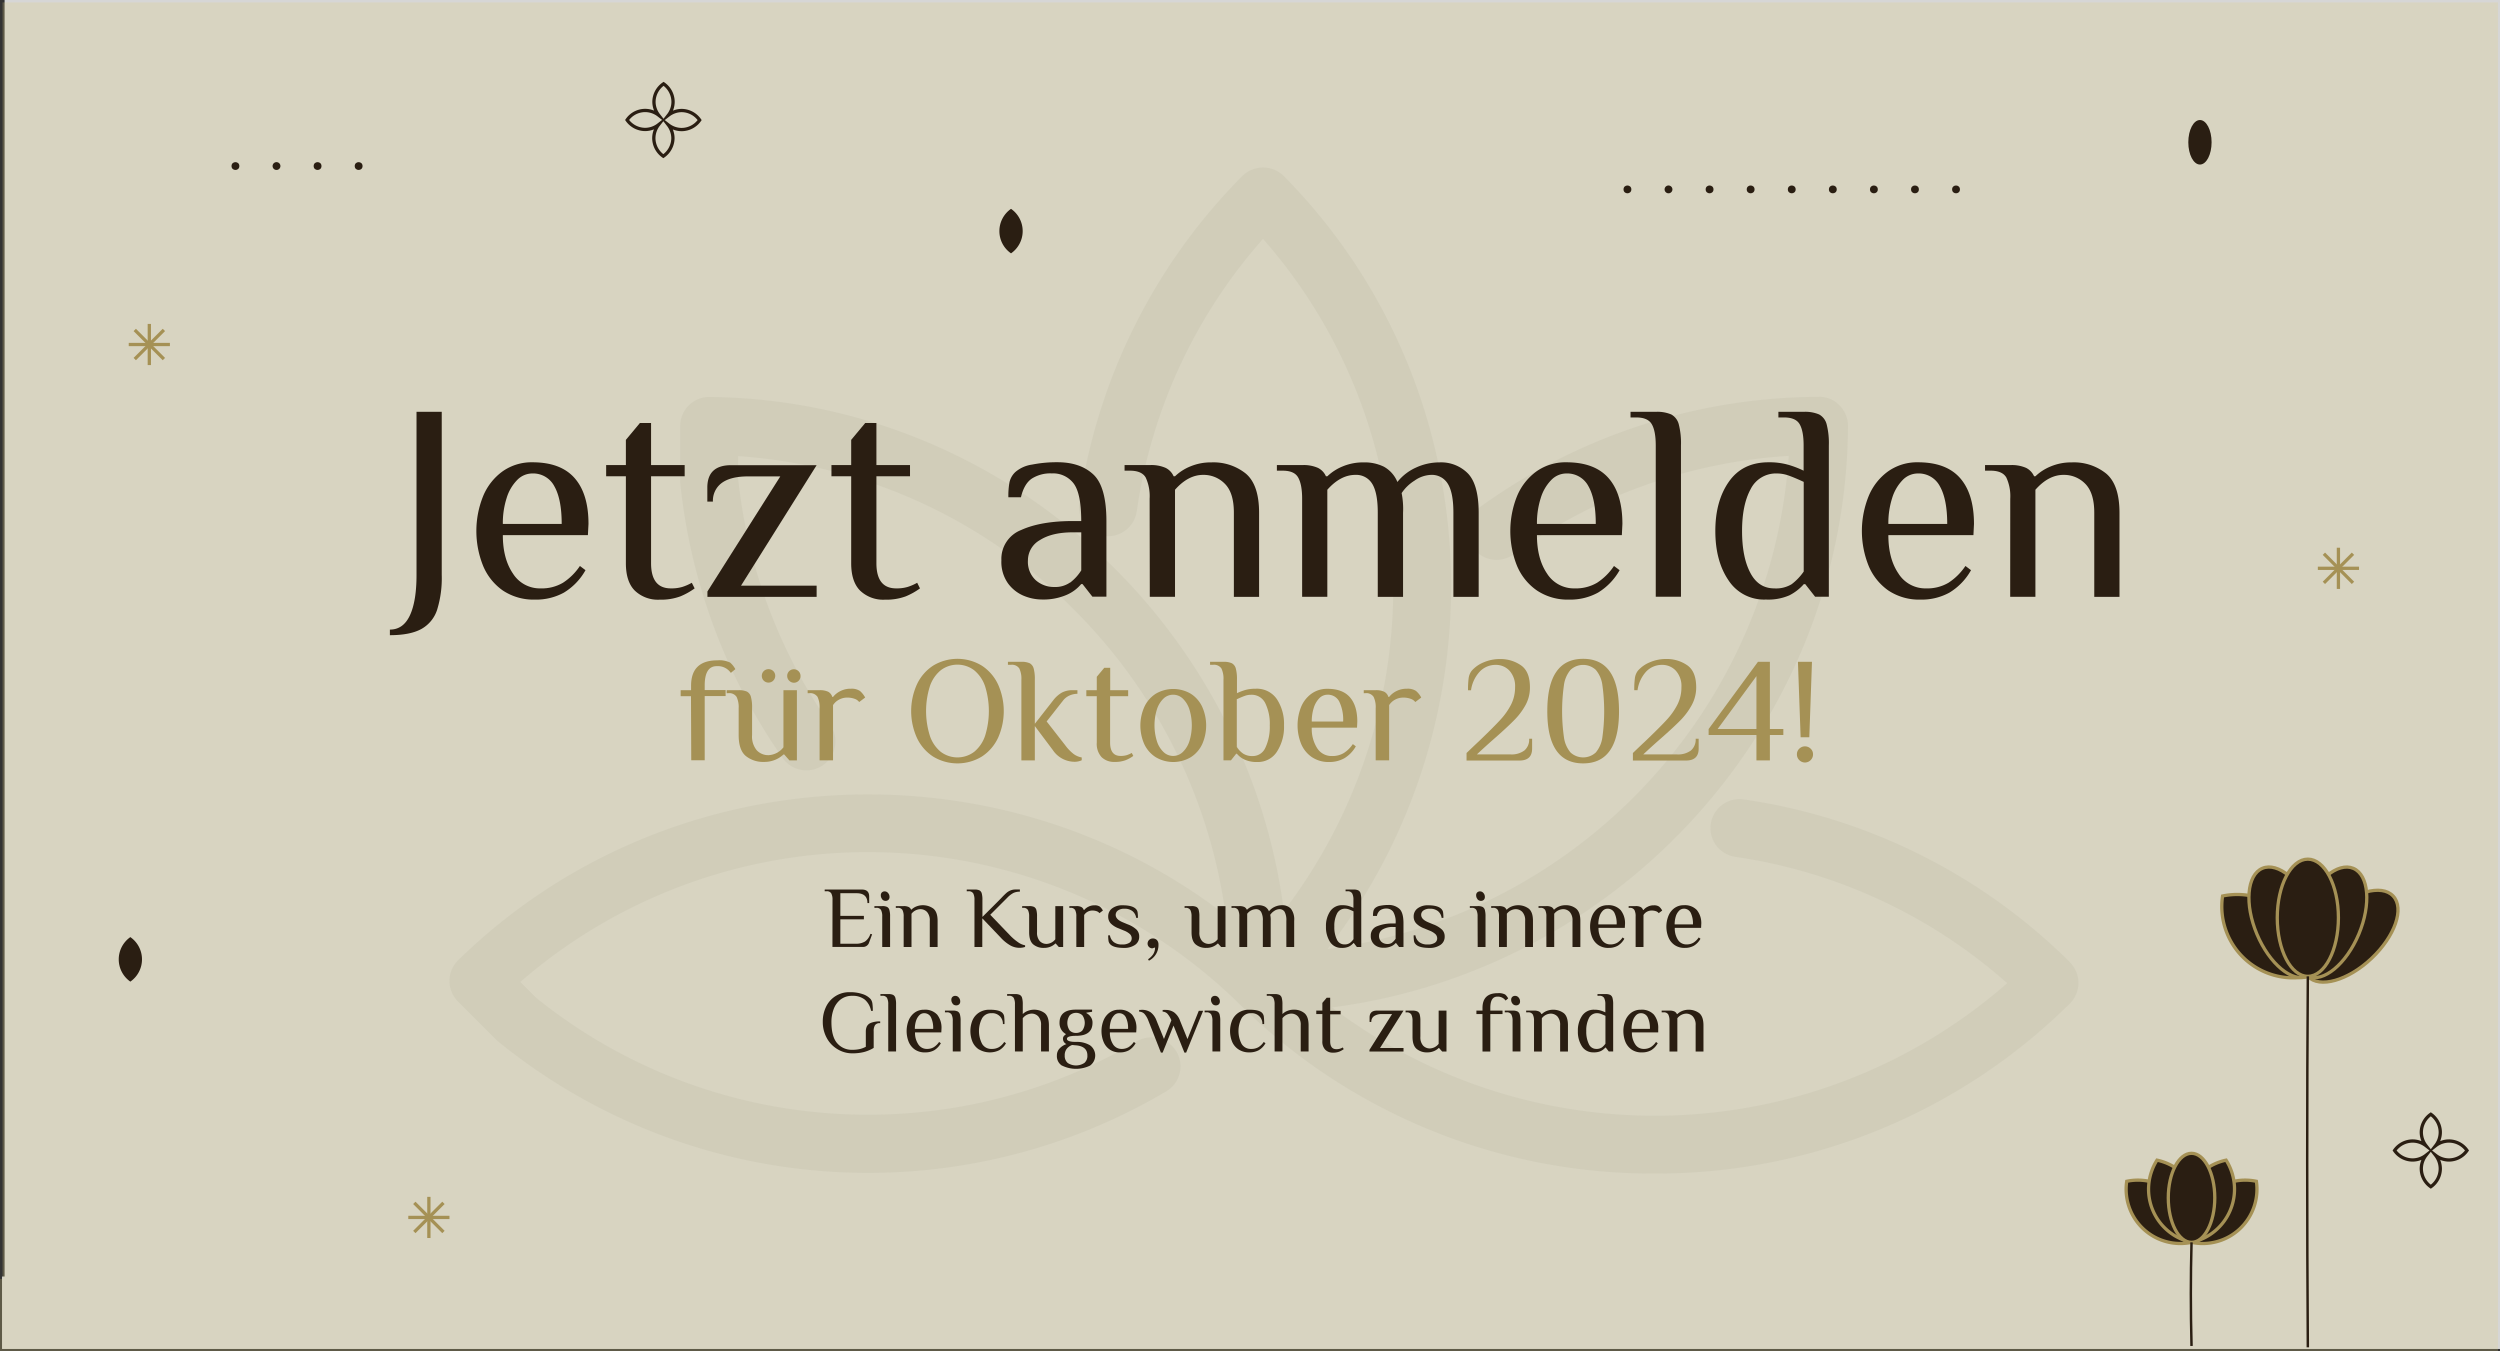 <svg xmlns="http://www.w3.org/2000/svg" viewBox="0 0 760.29 410.97"><rect x="0" y="0" width="760.29" height="410.97" fill="#333333" stroke="none"/><defs><style>.cls-1{fill:#fff;opacity:0.8;}.cls-2{fill:#e0d085;opacity:0.25;}.cls-3,.cls-5,.cls-8{fill:#2a1e12;}.cls-3,.cls-7{stroke:#a59155;}.cls-3,.cls-4,.cls-6,.cls-7{stroke-miterlimit:10;}.cls-4,.cls-6,.cls-7{fill:none;}.cls-4,.cls-6{stroke:#2a1e12;}.cls-4{stroke-width:0.75px;}.cls-8{opacity:0.04;}.cls-9{fill:#a59155;}</style></defs><title>banner</title><g id="TEXTS"><polygon class="cls-1" points="1.4 0 1.4 388.21 0.62 388.21 0.62 410.24 760.29 410.24 760.29 0 1.4 0"/><polygon class="cls-2" points="0.77 0.73 0.77 388.94 0 388.94 0 410.97 759.67 410.97 759.67 0.73 0.77 0.73"/><path class="cls-3" d="M651.78,373.68a16.47,16.47,0,0,0,14.7,4.14,16.5,16.5,0,0,0-19.71-18.57A16.49,16.49,0,0,0,651.78,373.68Z"/><path class="cls-3" d="M654.71,368.08a16.52,16.52,0,0,0,11.77,9.74,16.5,16.5,0,0,0-10.5-25A16.52,16.52,0,0,0,654.71,368.08Z"/><path class="cls-3" d="M681.19,373.68a16.49,16.49,0,0,1-14.71,4.14,16.51,16.51,0,0,1,19.72-18.57A16.52,16.52,0,0,1,681.19,373.68Z"/><path class="cls-3" d="M678.25,368.08a16.48,16.48,0,0,1-11.77,9.74,16.51,16.51,0,0,1,10.51-25A16.49,16.49,0,0,1,678.25,368.08Z"/><ellipse class="cls-3" cx="666.48" cy="364.28" rx="7.07" ry="13.54"/><path class="cls-4" d="M666.48,377.82c-.28,10.57-.28,20.44,0,31.51"/><path class="cls-3" d="M682.51,291.47a21.71,21.71,0,0,0,19.34,5.45,21.71,21.71,0,0,0-25.93-24.43A21.69,21.69,0,0,0,682.51,291.47Z"/><ellipse class="cls-3" cx="694.94" cy="280.5" rx="9.3" ry="17.82" transform="translate(-54.39 291.47) rotate(-22.82)"/><ellipse class="cls-3" cx="714.82" cy="284.7" rx="17.82" ry="9.3" transform="translate(-0.71 567.63) rotate(-43.29)"/><ellipse class="cls-3" cx="708.76" cy="280.5" rx="17.82" ry="9.3" transform="translate(175.34 825) rotate(-67.18)"/><ellipse class="cls-3" cx="701.85" cy="279.1" rx="9.3" ry="17.82"/><path class="cls-4" d="M701.85,296.92c-.26,37.46-.26,75.32,0,112.83"/><ellipse class="cls-5" cx="669.04" cy="43.27" rx="3.54" ry="6.77"/><path class="cls-5" d="M36.11,291.76a8.26,8.26,0,0,0,3.53,6.77,8.24,8.24,0,0,0,0-13.54A8.26,8.26,0,0,0,36.11,291.76Z"/><path class="cls-6" d="M744.73,347a6.63,6.63,0,0,0-4,1.4,6.63,6.63,0,0,0,1.4-4,6.74,6.74,0,0,0-2.88-5.53,6.72,6.72,0,0,0-2.89,5.53,6.63,6.63,0,0,0,1.4,4,6.63,6.63,0,0,0-4-1.4,6.74,6.74,0,0,0-5.53,2.88,6.72,6.72,0,0,0,5.53,2.89,6.63,6.63,0,0,0,4-1.4,6.63,6.63,0,0,0-1.4,4,6.72,6.72,0,0,0,2.89,5.53,6.74,6.74,0,0,0,2.88-5.53,6.63,6.63,0,0,0-1.4-4,6.63,6.63,0,0,0,4,1.4,6.72,6.72,0,0,0,5.53-2.89A6.74,6.74,0,0,0,744.73,347Z"/><path class="cls-6" d="M207.29,33.61a6.7,6.7,0,0,0-4,1.4,6.63,6.63,0,0,0,1.4-4,6.74,6.74,0,0,0-2.88-5.52A6.72,6.72,0,0,0,198.88,31a6.63,6.63,0,0,0,1.4,4,6.65,6.65,0,0,0-9.57,1.49,6.74,6.74,0,0,0,5.53,2.88,6.63,6.63,0,0,0,4-1.4,6.66,6.66,0,0,0-1.4,4,6.72,6.72,0,0,0,2.89,5.53A6.74,6.74,0,0,0,204.65,42a6.66,6.66,0,0,0-1.4-4,6.63,6.63,0,0,0,4,1.4,6.74,6.74,0,0,0,5.53-2.88A6.75,6.75,0,0,0,207.29,33.61Z"/><path class="cls-5" d="M303.93,70.28a8.23,8.23,0,0,0,3.54,6.77,8.24,8.24,0,0,0,0-13.54A8.25,8.25,0,0,0,303.93,70.28Z"/><line class="cls-7" x1="45.41" y1="98.51" x2="45.41" y2="111.03"/><line class="cls-7" x1="51.67" y1="104.77" x2="39.15" y2="104.77"/><line class="cls-7" x1="40.98" y1="100.34" x2="49.84" y2="109.2"/><line class="cls-7" x1="49.84" y1="100.34" x2="40.98" y2="109.2"/><line class="cls-7" x1="711.15" y1="166.57" x2="711.15" y2="179.1"/><line class="cls-7" x1="717.42" y1="172.83" x2="704.89" y2="172.83"/><line class="cls-7" x1="706.73" y1="168.4" x2="715.58" y2="177.26"/><line class="cls-7" x1="715.58" y1="168.4" x2="706.73" y2="177.26"/><line class="cls-7" x1="130.43" y1="363.98" x2="130.43" y2="376.5"/><line class="cls-7" x1="136.69" y1="370.24" x2="124.17" y2="370.24"/><line class="cls-7" x1="126" y1="365.81" x2="134.86" y2="374.67"/><line class="cls-7" x1="134.86" y1="365.81" x2="126" y2="374.67"/><circle class="cls-5" cx="494.93" cy="57.6" r="1.19"/><path class="cls-5" d="M508.61,57.6a1.19,1.19,0,1,1-1.19-1.19A1.19,1.19,0,0,1,508.61,57.6Z"/><circle class="cls-5" cx="519.91" cy="57.6" r="1.19"/><circle class="cls-5" cx="532.4" cy="57.6" r="1.19"/><circle class="cls-5" cx="544.9" cy="57.6" r="1.19"/><circle class="cls-5" cx="557.39" cy="57.6" r="1.19"/><circle class="cls-5" cx="569.88" cy="57.6" r="1.19"/><circle class="cls-5" cx="582.37" cy="57.6" r="1.19"/><circle class="cls-5" cx="594.86" cy="57.6" r="1.19"/><circle class="cls-5" cx="71.6" cy="50.5" r="1.19"/><path class="cls-5" d="M85.28,50.5a1.19,1.19,0,1,1-1.19-1.19A1.19,1.19,0,0,1,85.28,50.5Z"/><circle class="cls-5" cx="96.58" cy="50.5" r="1.19"/><circle class="cls-5" cx="109.07" cy="50.5" r="1.19"/><path class="cls-8" d="M629.55,292.68a176.59,176.59,0,0,0-99.27-49.56,8.82,8.82,0,0,0-2.54,17.46A159.15,159.15,0,0,1,610.43,299a162.66,162.66,0,0,1-205.34,7.37C492.92,295,561.49,219.89,562,129.56a8.88,8.88,0,0,0-2.58-6.28,8.35,8.35,0,0,0-6.44-2.59,176.77,176.77,0,0,0-103.31,33.83A8.82,8.82,0,0,0,460,168.8a159.31,159.31,0,0,1,84-30.16,162.53,162.53,0,0,1-140.28,150c54.16-70,49.84-171.26-13.34-235.13a8.95,8.95,0,0,0-12.54,0,176.53,176.53,0,0,0-49.56,99.26,8.82,8.82,0,1,0,17.45,2.55,159.12,159.12,0,0,1,38.37-82.68A159.1,159.1,0,0,1,423.7,181.39a162,162,0,0,1-33.26,95.66C379.24,190,305,121.65,215.82,120.73a8.81,8.81,0,0,0-8.95,8.82v16.37c0,.29,0,.59,0,.9a177.79,177.79,0,0,0,31.14,83.69,8.82,8.82,0,1,0,14.46-10.12,160,160,0,0,1-28-74.92v-6.76a159.12,159.12,0,0,1,104.42,49,161.46,161.46,0,0,1,43.86,90.63c-69.48-53.52-170.18-48.25-233.44,13.71a8.82,8.82,0,0,0,0,12.54l11.54,11.54a8.73,8.73,0,0,0,.7.64A178.13,178.13,0,0,0,263.8,356.69h.35a177.8,177.8,0,0,0,90.53-24.8,8.82,8.82,0,1,0-9-15.18A160.08,160.08,0,0,1,264.18,339h-.46A160.5,160.5,0,0,1,163,303.41l-4.78-4.78a161.27,161.27,0,0,1,218.59,6.58l0,0h0l.05.05a178.37,178.37,0,0,0,126.25,51.63h0a178.47,178.47,0,0,0,126.36-51.7,8.84,8.84,0,0,0,0-12.54Z"/><path class="cls-5" d="M118.57,191.47q4.09,0,6.1-4.35t2-12.27V125.24h7.67v49.61a32.49,32.49,0,0,1-1.41,10.61,10.3,10.3,0,0,1-4.81,5.84c-2.27,1.24-5.45,1.87-9.55,1.87Z"/><path class="cls-5" d="M152.92,179.58a17.2,17.2,0,0,1-6-7.5,28.38,28.38,0,0,1,0-21.18,17.56,17.56,0,0,1,5.92-7.55,15.26,15.26,0,0,1,9.08-2.76q8.61,0,12.83,4.81t4.22,13.94l-.18,3.4H152.92q0,7.17,3.07,11.68a9.67,9.67,0,0,0,8.44,4.52,12.65,12.65,0,0,0,6.77-1.71,17.82,17.82,0,0,0,5.16-5.11l1.7,1.28a18.52,18.52,0,0,1-6.56,6.82,17.49,17.49,0,0,1-8.78,2.13A16.86,16.86,0,0,1,152.92,179.58Zm17.9-20.24q0-7.5-2.22-11.43a7.25,7.25,0,0,0-6.73-3.92,6.41,6.41,0,0,0-4.6,2,13.37,13.37,0,0,0-3.2,5.49,25,25,0,0,0-1.15,7.85Z"/><path class="cls-5" d="M193.06,179.62c-1.82-1.82-2.72-4.6-2.72-8.35V144.85h-6v-3.41h6v-7.67l4.26-5.12H198v12.79h10.22v3.41H198v26.42q0,7.66,6,7.67a11.75,11.75,0,0,0,3.45-.43,14.66,14.66,0,0,0,2.94-1.28l.86,1.71a20.84,20.84,0,0,1-4.35,2.43,16.94,16.94,0,0,1-6.31,1A10.13,10.13,0,0,1,193.06,179.62Z"/><path class="cls-5" d="M215.14,179.88l22.16-35h-9.81q-5.28,0-8,2a6.68,6.68,0,0,0-2.68,5.67h-1.7v-4.26q0-6.82,7.24-6.82h26l-23,36.65h23v3.4H215.14Z"/><path class="cls-5" d="M261.58,179.62c-1.82-1.82-2.72-4.6-2.72-8.35V144.85h-6v-3.41h6v-7.67l4.26-5.12h3.41v12.79h10.22v3.41H266.53v26.42q0,7.66,6,7.67a11.75,11.75,0,0,0,3.45-.43,15,15,0,0,0,2.95-1.28l.85,1.71a20.84,20.84,0,0,1-4.35,2.43,16.94,16.94,0,0,1-6.31,1A10.13,10.13,0,0,1,261.58,179.62Z"/><path class="cls-5" d="M311.36,181.2a11.42,11.42,0,0,1-4.82-3.8,11.29,11.29,0,0,1-2-7,9.42,9.42,0,0,1,6-9.21q6-2.73,15.72-2.73h2.56q0-8.34-2.3-11.42a7.83,7.83,0,0,0-6.65-3.07,10.48,10.48,0,0,0-6.14,1.62q-2.3,1.62-3.24,5.63h-3.83a23.65,23.65,0,0,1,.34-4.56,6.11,6.11,0,0,1,1.79-3.11,9.91,9.91,0,0,1,5.07-2.26,38.71,38.71,0,0,1,7.71-.72q6.92,0,10.91,3.7t4,14.19v23h-4.26l-3-3.83h-.42a11.88,11.88,0,0,1-4.52,3.32,17.8,17.8,0,0,1-7.41,1.37A14.67,14.67,0,0,1,311.36,181.2Zm14.06-4a13.89,13.89,0,0,0,3.41-3.75V161.89h-2.56q-6.3,0-10,2.35a7.07,7.07,0,0,0-3.66,6.18,7.62,7.62,0,0,0,2.34,6,8.29,8.29,0,0,0,5.75,2.09A7.75,7.75,0,0,0,325.42,177.15Z"/><path class="cls-5" d="M349.62,151.66a13.47,13.47,0,0,0-1.19-6.43q-1.2-2.08-4.77-2.09H342v-1.7h7.67a10.84,10.84,0,0,1,4.82.85,5.17,5.17,0,0,1,2.43,2.56h.42a14.64,14.64,0,0,1,4.65-3,16.1,16.1,0,0,1,6.43-1.23,15.67,15.67,0,0,1,10.44,3.4q4.05,3.42,4.05,11.94v25.56h-7.67V155.93q0-6-2.68-8.74a9,9,0,0,0-6.69-2.77q-4.53,0-8.53,4.52v32.55h-7.67Z"/><path class="cls-5" d="M396,151.66c0-2.89-.4-5-1.2-6.43s-2.38-2.09-4.77-2.09h-1.71v-1.7H396a10.79,10.79,0,0,1,4.81.85,5.17,5.17,0,0,1,2.43,2.56h.43a14.59,14.59,0,0,1,4.64-3,16.11,16.11,0,0,1,6.44-1.23,13.21,13.21,0,0,1,6.13,1.32,9.35,9.35,0,0,1,4.09,4.64,15.11,15.11,0,0,1,5.67-4.39,17,17,0,0,1,7.12-1.57,11.43,11.43,0,0,1,8.69,3.4q3.24,3.42,3.24,11.94v25.56H442V155.93c0-4.09-.57-7-1.71-8.83a5.66,5.66,0,0,0-5.11-2.68,9.16,9.16,0,0,0-5,1.75,12.85,12.85,0,0,0-3.92,3.79,24.9,24.9,0,0,1,.43,6v25.56H419V155.93c0-4.09-.57-7-1.71-8.83a5.66,5.66,0,0,0-5.11-2.68q-4.51,0-8.52,4.52v32.55H396Z"/><path class="cls-5" d="M467.41,179.58a17.22,17.22,0,0,1-6.06-7.5,28.51,28.51,0,0,1,0-21.18,17.58,17.58,0,0,1,5.93-7.55,15.23,15.23,0,0,1,9.07-2.76q8.61,0,12.83,4.81t4.22,13.94l-.17,3.4H467.41q0,7.17,3.06,11.68a9.68,9.68,0,0,0,8.44,4.52,12.69,12.69,0,0,0,6.78-1.71,17.92,17.92,0,0,0,5.15-5.11l1.71,1.28a18.68,18.68,0,0,1-6.56,6.82,17.51,17.51,0,0,1-8.78,2.13A16.84,16.84,0,0,1,467.41,179.58Zm17.89-20.24q0-7.5-2.21-11.43a7.26,7.26,0,0,0-6.74-3.92,6.42,6.42,0,0,0-4.6,2,13.36,13.36,0,0,0-3.19,5.49,25,25,0,0,0-1.15,7.85Z"/><path class="cls-5" d="M503.54,135.47q0-4.35-1.19-6.43c-.8-1.4-2.39-2.09-4.77-2.09h-1.71v-1.71h7.67a10.87,10.87,0,0,1,4.73.81,4.76,4.76,0,0,1,2.26,2.94,23,23,0,0,1,.68,6.48v46h-7.67Z"/><path class="cls-5" d="M525.66,176.47q-4-5.88-4-15t4.14-15q4.13-5.88,12.06-5.88a21.34,21.34,0,0,1,5.71.68,29.63,29.63,0,0,1,4.94,1.87v-7.67q0-4.35-1.19-6.43c-.8-1.4-2.39-2.09-4.78-2.09h-1.7v-1.71h7.67a10.87,10.87,0,0,1,4.73.81,4.76,4.76,0,0,1,2.26,2.94,23,23,0,0,1,.68,6.48v46H552l-3-3.83h-.43a14.56,14.56,0,0,1-4.39,3.41,16.07,16.07,0,0,1-7.12,1.28A12.88,12.88,0,0,1,525.66,176.47Zm19.22,1.19a17,17,0,0,0,3.66-3.84V146.55c-1.7-.79-3.18-1.42-4.43-1.87a10.57,10.57,0,0,0-3.67-.69,8.58,8.58,0,0,0-8.05,4.78q-2.6,4.77-2.6,12.7t2.47,12.65q2.47,4.81,7.33,4.82A9.12,9.12,0,0,0,544.88,177.66Z"/><path class="cls-5" d="M574.28,179.58a17.2,17.2,0,0,1-6-7.5,28.38,28.38,0,0,1,0-21.18,17.48,17.48,0,0,1,5.92-7.55,15.24,15.24,0,0,1,9.08-2.76q8.61,0,12.82,4.81t4.22,13.94l-.17,3.4H574.28q0,7.17,3.07,11.68a9.66,9.66,0,0,0,8.43,4.52,12.69,12.69,0,0,0,6.78-1.71,18.07,18.07,0,0,0,5.16-5.11l1.7,1.28a18.52,18.52,0,0,1-6.56,6.82,17.49,17.49,0,0,1-8.78,2.13A16.86,16.86,0,0,1,574.28,179.58Zm17.9-20.24q0-7.5-2.22-11.43a7.25,7.25,0,0,0-6.73-3.92,6.43,6.43,0,0,0-4.61,2,13.47,13.47,0,0,0-3.19,5.49,25,25,0,0,0-1.15,7.85Z"/><path class="cls-5" d="M611.35,151.66a13.47,13.47,0,0,0-1.19-6.43q-1.2-2.08-4.77-2.09h-1.71v-1.7h7.67a10.84,10.84,0,0,1,4.82.85,5.26,5.26,0,0,1,2.43,2.56H619a14.64,14.64,0,0,1,4.65-3,16.1,16.1,0,0,1,6.43-1.23,15.67,15.67,0,0,1,10.44,3.4q4.05,3.42,4.05,11.94v25.56h-7.67V155.93c0-4-.9-6.89-2.68-8.74a9,9,0,0,0-6.69-2.77q-4.53,0-8.53,4.52v32.55h-7.67Z"/><path class="cls-9" d="M210.14,211.72H207V209.9h3.17v-1.36q0-7.72,8-7.72a7.48,7.48,0,0,1,3.87.68,6.92,6.92,0,0,1,1.59,2l-1.37,1.14a4.81,4.81,0,0,0-4.31-2.05q-3.65,0-3.64,5.91v1.36h6.36v1.82h-6.36v19.53h-4.09Z"/><path class="cls-9" d="M226.79,229.89c-1.44-1.21-2.15-3.33-2.15-6.36v-8.18a7.22,7.22,0,0,0-.64-3.43,2.68,2.68,0,0,0-2.54-1.11H221v-.91h3.64a5.83,5.83,0,0,1,2.52.43,2.53,2.53,0,0,1,1.2,1.57,12.28,12.28,0,0,1,.36,3.45v8.18a6.53,6.53,0,0,0,1.43,4.66,4.8,4.8,0,0,0,3.57,1.47,6.11,6.11,0,0,0,4.54-2.4V209.9h4.09v21.35h-2.27l-1.59-1.81h-.23a8,8,0,0,1-2.47,1.61,8.56,8.56,0,0,1-3.43.66A8.37,8.37,0,0,1,226.79,229.89ZM232.27,207a2,2,0,0,1-.59-1.46,2,2,0,0,1,.59-1.45,2.08,2.08,0,0,1,2.9,0,2,2,0,0,1,.59,1.45,2.05,2.05,0,0,1-3.49,1.46Zm7.72,0a2,2,0,0,1-.59-1.46,2,2,0,0,1,2-2,2,2,0,0,1,1.46.59,2,2,0,0,1,.59,1.45,2,2,0,0,1-2.05,2.05A2,2,0,0,1,240,207Z"/><path class="cls-9" d="M249.25,215.35a7.24,7.24,0,0,0-.63-3.43,2.69,2.69,0,0,0-2.55-1.11h-.45v-.91h3.63a5.63,5.63,0,0,1,2.62.48,2.67,2.67,0,0,1,1.25,1.57h.22a6.6,6.6,0,0,1,2.21-1.77,6.79,6.79,0,0,1,3.24-.73,4.56,4.56,0,0,1,2.73.68,6.92,6.92,0,0,1,1.59,2l-1.82,1.37a2.9,2.9,0,0,0-1.45-1,6.39,6.39,0,0,0-2.18-.35,5.18,5.18,0,0,0-2.5.62,4.93,4.93,0,0,0-1.82,1.66v16.8h-4.09Z"/><path class="cls-9" d="M283.75,230.07a13.68,13.68,0,0,1-4.92-5.72,19.76,19.76,0,0,1,0-16.17,13.7,13.7,0,0,1,4.92-5.73,14.25,14.25,0,0,1,14.86,0,13.73,13.73,0,0,1,4.93,5.73,19.86,19.86,0,0,1,0,16.17,13.7,13.7,0,0,1-4.93,5.72,14.25,14.25,0,0,1-14.86,0Zm12.54-1.45a10.74,10.74,0,0,0,3.3-4.88,25.29,25.29,0,0,0,0-15,10.74,10.74,0,0,0-3.3-4.88,8.41,8.41,0,0,0-10.22,0,10.65,10.65,0,0,0-3.29,4.88,25.08,25.08,0,0,0,0,15,10.65,10.65,0,0,0,3.29,4.88,8.45,8.45,0,0,0,10.22,0Z"/><path class="cls-9" d="M320.16,228.07l-5.45-7.26v10.44h-4.09V206.72a7.24,7.24,0,0,0-.63-3.43,2.69,2.69,0,0,0-2.55-1.11h-.91v-.91h4.09a5.83,5.83,0,0,1,2.52.43,2.55,2.55,0,0,1,1.21,1.57,12.28,12.28,0,0,1,.36,3.45v13.4l5.68-7.26a9.06,9.06,0,0,1,2.5-2.21,6.8,6.8,0,0,1,3.4-.75h1.37V211a5.81,5.81,0,0,0-2.36.5,5.09,5.09,0,0,0-2,1.54l-5,6.36,5.67,7.27a13.54,13.54,0,0,0,2.48,2.59,5.78,5.78,0,0,0,2.52,1.09v.86a5.32,5.32,0,0,1-2.27.46A8,8,0,0,1,320.16,228.07Z"/><path class="cls-9" d="M335,230.25a6,6,0,0,1-1.45-4.45V211.72h-3.18V209.9h3.18v-4.08l2.27-2.73h1.81v6.81h5.46v1.82H337.6V225.8q0,4.09,3.18,4.09a6.11,6.11,0,0,0,1.84-.23,7.46,7.46,0,0,0,1.57-.68l.46.91a10.24,10.24,0,0,1-2.32,1.29,9,9,0,0,1-3.36.53A5.4,5.4,0,0,1,335,230.25Z"/><path class="cls-9" d="M351.41,230.23a9.4,9.4,0,0,1-3.45-4A14,14,0,0,1,348,215a9.49,9.49,0,0,1,3.45-4,10.51,10.51,0,0,1,10.72,0,9.44,9.44,0,0,1,3.46,4,14,14,0,0,1,0,11.26,9.36,9.36,0,0,1-3.46,4,10.45,10.45,0,0,1-10.72,0Zm8.34-1.57a7.91,7.91,0,0,0,2-3.36,16.3,16.3,0,0,0,0-9.45,8,8,0,0,0-2-3.36,4.24,4.24,0,0,0-5.95,0,7.93,7.93,0,0,0-2,3.36,16.3,16.3,0,0,0,0,9.45,7.81,7.81,0,0,0,2,3.36,4.21,4.21,0,0,0,5.95,0Z"/><path class="cls-9" d="M378.49,231a6.4,6.4,0,0,1-2.32-1.77h-.23l-1.59,2h-2.27V206.72a7.24,7.24,0,0,0-.63-3.43,2.7,2.7,0,0,0-2.55-1.11H368v-.91h4.09a5.83,5.83,0,0,1,2.52.43,2.55,2.55,0,0,1,1.21,1.57,12.28,12.28,0,0,1,.36,3.45v4.09a16,16,0,0,1,2.63-1,11.66,11.66,0,0,1,3.05-.36,7.37,7.37,0,0,1,6.43,3.13,13.66,13.66,0,0,1,2.2,8,13.86,13.86,0,0,1-2.14,8,6.85,6.85,0,0,1-6,3.16A8.8,8.8,0,0,1,378.49,231Zm6.36-3.66a14.91,14.91,0,0,0,1.31-6.74,14.22,14.22,0,0,0-1.38-6.77,4.57,4.57,0,0,0-4.29-2.54,5.78,5.78,0,0,0-2,.36c-.66.24-1.45.58-2.36,1v14.53a7.15,7.15,0,0,0,1.93,2,5,5,0,0,0,2.84.75A4.18,4.18,0,0,0,384.85,227.32Z"/><path class="cls-9" d="M398.93,230.23a9.13,9.13,0,0,1-3.23-4,15.14,15.14,0,0,1,0-11.28,9.38,9.38,0,0,1,3.16-4,8.14,8.14,0,0,1,4.84-1.47c3.06,0,5.33.85,6.83,2.57s2.25,4.18,2.25,7.42l-.09,1.82H398.93a10.85,10.85,0,0,0,1.63,6.22,5.15,5.15,0,0,0,4.5,2.41,6.72,6.72,0,0,0,3.61-.91,9.43,9.43,0,0,0,2.75-2.72l.91.68a9.88,9.88,0,0,1-3.5,3.63,9.27,9.27,0,0,1-4.68,1.14A9,9,0,0,1,398.93,230.23Zm9.54-10.79a12.66,12.66,0,0,0-1.18-6.08,3.86,3.86,0,0,0-3.59-2.09,3.44,3.44,0,0,0-2.46,1.06,7.23,7.23,0,0,0-1.7,2.93,13.35,13.35,0,0,0-.61,4.18Z"/><path class="cls-9" d="M418.37,215.35a7.1,7.1,0,0,0-.64-3.43,2.67,2.67,0,0,0-2.54-1.11h-.45v-.91h3.63a5.61,5.61,0,0,1,2.61.48,2.63,2.63,0,0,1,1.25,1.57h.23a6.55,6.55,0,0,1,2.2-1.77,6.84,6.84,0,0,1,3.25-.73,4.52,4.52,0,0,1,2.72.68,6.61,6.61,0,0,1,1.59,2l-1.81,1.37a2.93,2.93,0,0,0-1.46-1,6.35,6.35,0,0,0-2.18-.35,5.18,5.18,0,0,0-2.5.62,4.91,4.91,0,0,0-1.81,1.66v16.8h-4.09Z"/><path class="cls-9" d="M446,229q2.4-2.31,3.68-3.5,4.49-4.3,6.58-6.58a20.76,20.76,0,0,0,3.3-4.68,11.57,11.57,0,0,0,1.2-5.22,7,7,0,0,0-1.7-5.05,5.61,5.61,0,0,0-4.2-1.77,6.61,6.61,0,0,0-4.8,2,10.41,10.41,0,0,0-2.7,5.72h-.91a28.56,28.56,0,0,1,.18-3.61,4.78,4.78,0,0,1,.91-2.29,9.7,9.7,0,0,1,3.66-2.59,12.31,12.31,0,0,1,5-1,10.89,10.89,0,0,1,6.33,1.89c1.84,1.26,2.75,3.5,2.75,6.75a11.06,11.06,0,0,1-1.34,5.35A20.3,20.3,0,0,1,460.5,219c-1.41,1.44-3.4,3.29-6,5.57s-4.45,4-5.36,4.86h10.22a6.55,6.55,0,0,0,4.22-1.19,4.33,4.33,0,0,0,1.46-3.58h.9v3c0,2.42-1.28,3.63-3.86,3.63H446Z"/><path class="cls-9" d="M470.56,216.26q0-15.9,10.9-15.9t10.91,15.9q0,15.9-10.91,15.9T470.56,216.26Zm14.74,12.59a9.07,9.07,0,0,0,2-4.57,57.64,57.64,0,0,0,0-16,9,9,0,0,0-2-4.57,5.65,5.65,0,0,0-7.67,0,9,9,0,0,0-2,4.57,56.64,56.64,0,0,0,0,16,9.07,9.07,0,0,0,2,4.57,5.68,5.68,0,0,0,7.67,0Z"/><path class="cls-9" d="M496.59,229q2.4-2.31,3.68-3.5,4.5-4.3,6.59-6.58a20.71,20.71,0,0,0,3.29-4.68,11.57,11.57,0,0,0,1.2-5.22,7,7,0,0,0-1.7-5.05,5.61,5.61,0,0,0-4.2-1.77,6.57,6.57,0,0,0-4.79,2A10.48,10.48,0,0,0,498,209.9H497a26.52,26.52,0,0,1,.19-3.61,4.77,4.77,0,0,1,.9-2.29,9.7,9.7,0,0,1,3.66-2.59,12.31,12.31,0,0,1,5-1,10.94,10.94,0,0,1,6.34,1.89c1.83,1.26,2.75,3.5,2.75,6.75a11.17,11.17,0,0,1-1.34,5.35A20.64,20.64,0,0,1,511.1,219c-1.41,1.44-3.4,3.29-6,5.57s-4.45,4-5.36,4.86H510a6.56,6.56,0,0,0,4.23-1.19,4.35,4.35,0,0,0,1.45-3.58h.91v3q0,3.63-3.86,3.63H496.59Z"/><path class="cls-9" d="M534.16,231.25v-7.72H519.62v-1.82l15-20.44h3.63v20.44h4.09v1.82h-4.09v7.72Zm-11.81-9.54h11.81V205.63Z"/><path class="cls-9" d="M547.19,231.16a2.41,2.41,0,0,1-.72-1.77,2.28,2.28,0,0,1,.72-1.7,2.46,2.46,0,0,1,3.46,0,2.28,2.28,0,0,1,.72,1.7,2.41,2.41,0,0,1-.72,1.77,2.41,2.41,0,0,1-3.46,0Zm.41-6.95-.82-22.94h4.27l-.81,22.94Z"/><path class="cls-5" d="M253.18,273.7a4.08,4.08,0,0,0-.37-2,1.54,1.54,0,0,0-1.48-.65h-.53v-.53h11.28c1.5,0,2.25.7,2.25,2.12v2h-.53q0-3-3.31-3h-4.93v6.88h7.16v1.06h-7.16V287h4.64a5.28,5.28,0,0,0,2.86-.67A4.45,4.45,0,0,0,264.7,284l.53.13-.93,2.52a1.9,1.9,0,0,1-2,1.32h-9.14Z"/><path class="cls-5" d="M268.3,278.74a4.13,4.13,0,0,0-.37-2,1.54,1.54,0,0,0-1.48-.65h-.53v-.53h2.38a3.27,3.27,0,0,1,1.47.25,1.45,1.45,0,0,1,.7.91,6.77,6.77,0,0,1,.22,2V288H268.3Zm0-5.27a1.79,1.79,0,0,1-.43-1.2,1.15,1.15,0,0,1,.33-.87,1.22,1.22,0,0,1,.88-.32,1.33,1.33,0,0,1,1,.51,1.75,1.75,0,0,1,.44,1.19,1.15,1.15,0,0,1-.33.87,1.26,1.26,0,0,1-.89.32A1.35,1.35,0,0,1,268.26,273.47Z"/><path class="cls-5" d="M274.82,278.74a4.25,4.25,0,0,0-.37-2,1.56,1.56,0,0,0-1.49-.65h-.53v-.53h2.39a3.43,3.43,0,0,1,1.49.26,1.6,1.6,0,0,1,.76.8h.13a4.5,4.5,0,0,1,1.44-.94,5.44,5.44,0,0,1,5.25.67c.83.71,1.25,1.94,1.25,3.71V288h-2.38v-7.94a3.79,3.79,0,0,0-.83-2.71,2.76,2.76,0,0,0-2.08-.86,3.54,3.54,0,0,0-2.65,1.4V288h-2.38Z"/><path class="cls-5" d="M307.39,287.59a12.17,12.17,0,0,1-3.1-2.5l-5.56-5.82V288h-2.38V273.7a4.2,4.2,0,0,0-.37-2,1.56,1.56,0,0,0-1.49-.65H294v-.53h2.39a3.32,3.32,0,0,1,1.47.25,1.48,1.48,0,0,1,.7.91,7.12,7.12,0,0,1,.21,2v5.17l5.56-5.56.53-.56c.49-.51.91-.91,1.24-1.2a4.23,4.23,0,0,1,1.2-.73,3.79,3.79,0,0,1,1.53-.29h1.33v.66a4.66,4.66,0,0,0-1.94.38,7.5,7.5,0,0,0-1.9,1.47l-5.17,5.17,6.09,6.35a15.59,15.59,0,0,0,2.36,2,5.22,5.22,0,0,0,2.15.94v.5a5.36,5.36,0,0,1-1.73.27A5.79,5.79,0,0,1,307.39,287.59Z"/><path class="cls-5" d="M314.23,287.21c-.83-.71-1.25-1.94-1.25-3.71v-4.76a4.25,4.25,0,0,0-.37-2,1.56,1.56,0,0,0-1.49-.65h-.26v-.53H313a3.32,3.32,0,0,1,1.47.25,1.48,1.48,0,0,1,.7.91,7.2,7.2,0,0,1,.21,2v4.76a3.83,3.83,0,0,0,.83,2.72,2.8,2.8,0,0,0,2.08.86,3.55,3.55,0,0,0,2.65-1.41V275.56h2.38V288H322l-.93-1.05h-.13a4.67,4.67,0,0,1-1.44.94,5.09,5.09,0,0,1-2,.38A4.85,4.85,0,0,1,314.23,287.21Z"/><path class="cls-5" d="M327.33,278.74a4.13,4.13,0,0,0-.37-2,1.54,1.54,0,0,0-1.48-.65h-.27v-.53h2.12a3.21,3.21,0,0,1,1.52.28,1.5,1.5,0,0,1,.73.91h.13a3.84,3.84,0,0,1,1.29-1,3.93,3.93,0,0,1,1.89-.43,2.66,2.66,0,0,1,1.59.4,4,4,0,0,1,.93,1.19l-1.06.8a1.74,1.74,0,0,0-.85-.6,3.8,3.8,0,0,0-1.27-.2,3,3,0,0,0-1.46.36,2.91,2.91,0,0,0-1.06,1V288h-2.38Z"/><path class="cls-5" d="M337.68,287.21a1.91,1.91,0,0,1-.55-1,10.56,10.56,0,0,1-.11-1.76h.53a3.28,3.28,0,0,0,1.15,2.05,4,4,0,0,0,2.56.73,3.88,3.88,0,0,0,2.18-.5,1.57,1.57,0,0,0,.73-1.35,1.79,1.79,0,0,0-.57-1.33,5.74,5.74,0,0,0-1.81-1.06l-1.59-.66a6.58,6.58,0,0,1-2.38-1.48,3,3,0,0,1-.8-2.09,3,3,0,0,1,1.22-2.53,5.1,5.1,0,0,1,3.15-.92c1.94,0,3.27.36,4,1.06a1.93,1.93,0,0,1,.56,1,10.44,10.44,0,0,1,.11,1.77h-.53a3.23,3.23,0,0,0-1.12-2.05,3.83,3.83,0,0,0-2.46-.73,3.2,3.2,0,0,0-1.95.52,1.6,1.6,0,0,0-.7,1.34c0,.91.71,1.66,2.12,2.25l1.59.66a7.84,7.84,0,0,1,2.62,1.58,2.88,2.88,0,0,1,.82,2.13,2.94,2.94,0,0,1-1.29,2.53,5.75,5.75,0,0,1-3.34.91C339.76,288.27,338.39,287.92,337.68,287.21Z"/><path class="cls-5" d="M349.15,291.71a5.18,5.18,0,0,0,1.59-1.57,3.78,3.78,0,0,0,.53-2l-.8.26A1.43,1.43,0,0,1,349,287a1.54,1.54,0,0,1,1.59-1.59,1.64,1.64,0,0,1,1.26.49,1.93,1.93,0,0,1,.46,1.36,5.3,5.3,0,0,1-2.91,4.9Z"/><path class="cls-5" d="M363.62,287.21c-.83-.71-1.25-1.94-1.25-3.71v-4.76a4.25,4.25,0,0,0-.37-2,1.56,1.56,0,0,0-1.49-.65h-.26v-.53h2.12a3.32,3.32,0,0,1,1.47.25,1.48,1.48,0,0,1,.7.91,7.2,7.2,0,0,1,.21,2v4.76a3.83,3.83,0,0,0,.83,2.72,2.8,2.8,0,0,0,2.08.86,3.55,3.55,0,0,0,2.65-1.41V275.56h2.38V288h-1.32l-.93-1.05h-.13a4.67,4.67,0,0,1-1.44.94,5.09,5.09,0,0,1-2,.38A4.85,4.85,0,0,1,363.62,287.21Z"/><path class="cls-5" d="M376.9,278.74a4.13,4.13,0,0,0-.37-2,1.53,1.53,0,0,0-1.48-.65h-.53v-.53h2.38a3.45,3.45,0,0,1,1.5.26,1.58,1.58,0,0,1,.75.8h.14a4.5,4.5,0,0,1,1.44-.94,4.92,4.92,0,0,1,2-.39,4.17,4.17,0,0,1,1.91.41,3,3,0,0,1,1.27,1.45,4.61,4.61,0,0,1,1.76-1.37,5.34,5.34,0,0,1,2.21-.49,3.57,3.57,0,0,1,2.7,1.06,5.37,5.37,0,0,1,1,3.71V288H391.2v-7.94a5.36,5.36,0,0,0-.52-2.74,1.76,1.76,0,0,0-1.59-.83,2.88,2.88,0,0,0-1.57.54,4.06,4.06,0,0,0-1.22,1.18,7.39,7.39,0,0,1,.14,1.85V288h-2.39v-7.94a5.24,5.24,0,0,0-.53-2.74,1.74,1.74,0,0,0-1.58-.83,3.54,3.54,0,0,0-2.65,1.4V288H376.9Z"/><path class="cls-5" d="M404.48,286.44a8.18,8.18,0,0,1-1.23-4.66,7.89,7.89,0,0,1,1.29-4.66,4.28,4.28,0,0,1,3.75-1.83,6.71,6.71,0,0,1,1.77.21,10.11,10.11,0,0,1,1.54.59V273.7a4.07,4.07,0,0,0-.38-2,1.53,1.53,0,0,0-1.48-.65h-.53v-.53h2.39a3.25,3.25,0,0,1,1.46.25,1.46,1.46,0,0,1,.71.91,7.12,7.12,0,0,1,.21,2V288h-1.33l-.92-1.19h-.13a4.55,4.55,0,0,1-1.37,1.06,4.9,4.9,0,0,1-2.21.4A4,4,0,0,1,404.48,286.44Zm6,.37a5.24,5.24,0,0,0,1.14-1.19v-8.47c-.53-.25-1-.44-1.38-.59a3.36,3.36,0,0,0-1.14-.21,2.67,2.67,0,0,0-2.5,1.49,8.19,8.19,0,0,0-.81,3.94,8.48,8.48,0,0,0,.77,3.93,2.44,2.44,0,0,0,2.27,1.5A2.79,2.79,0,0,0,410.46,286.81Z"/><path class="cls-5" d="M419,287.91a3.38,3.38,0,0,1-2.12-3.35,2.93,2.93,0,0,1,1.87-2.86,12,12,0,0,1,4.88-.85h.8a6.19,6.19,0,0,0-.72-3.54,2.42,2.42,0,0,0-2.07-1,3.21,3.21,0,0,0-1.9.51,2.8,2.8,0,0,0-1,1.74h-1.19a7.29,7.29,0,0,1,.11-1.41,1.88,1.88,0,0,1,.55-1,3.1,3.1,0,0,1,1.58-.7,11.89,11.89,0,0,1,2.39-.23,4.79,4.79,0,0,1,3.39,1.16c.83.76,1.25,2.23,1.25,4.4V288h-1.33l-.92-1.19h-.13a3.76,3.76,0,0,1-1.41,1,5.56,5.56,0,0,1-2.3.42A4.46,4.46,0,0,1,419,287.91Zm4.37-1.26a4.45,4.45,0,0,0,1.06-1.16v-3.58h-.8a5.75,5.75,0,0,0-3.1.73,2.21,2.21,0,0,0-1.14,1.92,2.4,2.4,0,0,0,.73,1.87,2.61,2.61,0,0,0,1.79.65A2.38,2.38,0,0,0,423.41,286.65Z"/><path class="cls-5" d="M430.58,287.21a1.91,1.91,0,0,1-.55-1,10.56,10.56,0,0,1-.11-1.76h.53a3.24,3.24,0,0,0,1.15,2.05,4,4,0,0,0,2.56.73,3.88,3.88,0,0,0,2.18-.5,1.57,1.57,0,0,0,.73-1.35,1.79,1.79,0,0,0-.57-1.33,5.74,5.74,0,0,0-1.81-1.06l-1.59-.66a6.49,6.49,0,0,1-2.38-1.48,3,3,0,0,1-.8-2.09,3,3,0,0,1,1.22-2.53,5.1,5.1,0,0,1,3.15-.92c1.94,0,3.27.36,4,1.06a1.93,1.93,0,0,1,.56,1,10.44,10.44,0,0,1,.11,1.77h-.54a3.18,3.18,0,0,0-1.11-2.05,3.83,3.83,0,0,0-2.46-.73,3.2,3.2,0,0,0-1.95.52,1.6,1.6,0,0,0-.7,1.34c0,.91.71,1.66,2.12,2.25l1.59.66a7.84,7.84,0,0,1,2.62,1.58,2.88,2.88,0,0,1,.82,2.13,2.93,2.93,0,0,1-1.3,2.53,5.7,5.7,0,0,1-3.33.91C432.66,288.27,431.29,287.92,430.58,287.21Z"/><path class="cls-5" d="M449.36,278.74a4.25,4.25,0,0,0-.37-2,1.54,1.54,0,0,0-1.48-.65H447v-.53h2.39a3.32,3.32,0,0,1,1.47.25,1.48,1.48,0,0,1,.7.91,7.2,7.2,0,0,1,.21,2V288h-2.38Zm0-5.27a1.8,1.8,0,0,1-.44-1.2,1.15,1.15,0,0,1,.33-.87,1.24,1.24,0,0,1,.89-.32,1.35,1.35,0,0,1,1,.51,1.74,1.74,0,0,1,.43,1.19,1.15,1.15,0,0,1-.33.87,1.23,1.23,0,0,1-.89.32A1.35,1.35,0,0,1,449.32,273.47Z"/><path class="cls-5" d="M455.87,278.74a4.13,4.13,0,0,0-.37-2,1.54,1.54,0,0,0-1.48-.65h-.53v-.53h2.38a3.48,3.48,0,0,1,1.5.26,1.58,1.58,0,0,1,.75.8h.14a4.5,4.5,0,0,1,1.44-.94,5.42,5.42,0,0,1,5.24.67c.84.71,1.26,1.94,1.26,3.71V288h-2.38v-7.94a3.74,3.74,0,0,0-.84-2.71,2.75,2.75,0,0,0-2.08-.86,3.53,3.53,0,0,0-2.64,1.4V288h-2.39Z"/><path class="cls-5" d="M470.28,278.74a4.25,4.25,0,0,0-.37-2,1.54,1.54,0,0,0-1.48-.65h-.54v-.53h2.39a3.43,3.43,0,0,1,1.49.26,1.6,1.6,0,0,1,.76.8h.13a4.5,4.5,0,0,1,1.44-.94,5,5,0,0,1,2-.39,4.91,4.91,0,0,1,3.25,1.06c.84.71,1.26,1.94,1.26,3.71V288h-2.39v-7.94a3.74,3.74,0,0,0-.83-2.71,2.76,2.76,0,0,0-2.08-.86,3.54,3.54,0,0,0-2.65,1.4V288h-2.38Z"/><path class="cls-5" d="M486.09,287.41a5.29,5.29,0,0,1-1.88-2.33,8.78,8.78,0,0,1,0-6.58,5.48,5.48,0,0,1,1.84-2.35,4.74,4.74,0,0,1,2.82-.86,5,5,0,0,1,4,1.5,6.35,6.35,0,0,1,1.32,4.33l-.06,1.06h-8a6.4,6.4,0,0,0,1,3.63,3,3,0,0,0,2.62,1.4,4,4,0,0,0,2.11-.53,5.48,5.48,0,0,0,1.6-1.59l.53.4a5.71,5.71,0,0,1-2,2.12,5.44,5.44,0,0,1-2.73.66A5.24,5.24,0,0,1,486.09,287.41Zm5.56-6.29a7.34,7.34,0,0,0-.69-3.55,2.26,2.26,0,0,0-2.09-1.22,2,2,0,0,0-1.43.62,4.07,4.07,0,0,0-1,1.71,7.77,7.77,0,0,0-.36,2.44Z"/><path class="cls-5" d="M497.42,278.74a4.13,4.13,0,0,0-.37-2,1.54,1.54,0,0,0-1.48-.65h-.27v-.53h2.12a3.21,3.21,0,0,1,1.52.28,1.5,1.5,0,0,1,.73.91h.14a3.7,3.7,0,0,1,1.28-1,3.93,3.93,0,0,1,1.89-.43,2.66,2.66,0,0,1,1.59.4,4,4,0,0,1,.93,1.19l-1.06.8a1.69,1.69,0,0,0-.85-.6,3.8,3.8,0,0,0-1.27-.2,3,3,0,0,0-1.46.36,2.8,2.8,0,0,0-1.05,1V288h-2.39Z"/><path class="cls-5" d="M509.29,287.41a5.29,5.29,0,0,1-1.88-2.33,8.78,8.78,0,0,1,0-6.58,5.41,5.41,0,0,1,1.84-2.35,4.74,4.74,0,0,1,2.82-.86,5,5,0,0,1,4,1.5,6.35,6.35,0,0,1,1.31,4.33l-.05,1.06h-8a6.32,6.32,0,0,0,.95,3.63,3,3,0,0,0,2.62,1.4,4,4,0,0,0,2.11-.53,5.6,5.6,0,0,0,1.6-1.59l.53.4a5.71,5.71,0,0,1-2,2.12,5.46,5.46,0,0,1-2.73.66A5.24,5.24,0,0,1,509.29,287.41Zm5.56-6.29a7.34,7.34,0,0,0-.69-3.55,2.26,2.26,0,0,0-2.09-1.22,2,2,0,0,0-1.43.62,4.19,4.19,0,0,0-1,1.71,8.08,8.08,0,0,0-.35,2.44Z"/><path class="cls-5" d="M254.57,319a8.8,8.8,0,0,1-3.2-3.45,10.14,10.14,0,0,1-1.15-4.81,10.25,10.25,0,0,1,1-4.57,7.77,7.77,0,0,1,7.21-4.43,11.61,11.61,0,0,1,3.93.59,5.57,5.57,0,0,1,2.42,1.52,2.9,2.9,0,0,1,.54,1.41,16.38,16.38,0,0,1,.12,2.17h-.53A6,6,0,0,0,263,304a5.79,5.79,0,0,0-3.79-1.15,5.63,5.63,0,0,0-3.58,1.12,6.6,6.6,0,0,0-2.1,2.93,11,11,0,0,0-.68,3.89c0,3,.59,5.14,1.75,6.47a5.81,5.81,0,0,0,4.61,2,10.08,10.08,0,0,0,2.3-.23,7.8,7.8,0,0,0,1.8-.69v-4.61a3.74,3.74,0,0,1,.3-1.56,2.31,2.31,0,0,1,1.25-1.1,7.16,7.16,0,0,1,2.82-.44v.53a1.74,1.74,0,0,0-1.58.61,3.53,3.53,0,0,0-.4,1.91v5a11,11,0,0,1-3,1.27,14.53,14.53,0,0,1-3.5.39A8.63,8.63,0,0,1,254.57,319Z"/><path class="cls-5" d="M270.13,305.48a4.16,4.16,0,0,0-.37-2,1.56,1.56,0,0,0-1.48-.64h-.53v-.53h2.38a3.32,3.32,0,0,1,1.47.25,1.45,1.45,0,0,1,.7.91,7.12,7.12,0,0,1,.21,2v14.3h-2.38Z"/><path class="cls-5" d="M278.23,319.19a5.36,5.36,0,0,1-1.88-2.33,8.91,8.91,0,0,1,0-6.58,5.56,5.56,0,0,1,1.84-2.35,4.78,4.78,0,0,1,2.82-.86,5,5,0,0,1,4,1.5,6.4,6.4,0,0,1,1.31,4.33l-.05,1.06h-8a6.32,6.32,0,0,0,1,3.63,3,3,0,0,0,2.62,1.4,3.94,3.94,0,0,0,2.1-.53,5.5,5.5,0,0,0,1.61-1.59l.53.4a5.87,5.87,0,0,1-2,2.12,5.46,5.46,0,0,1-2.73.66A5.27,5.27,0,0,1,278.23,319.19Zm5.56-6.29a7.47,7.47,0,0,0-.68-3.55,2.26,2.26,0,0,0-2.1-1.22,2,2,0,0,0-1.43.62,4.29,4.29,0,0,0-1,1.71,7.77,7.77,0,0,0-.36,2.44Z"/><path class="cls-5" d="M289.75,310.52a4.13,4.13,0,0,0-.37-2,1.54,1.54,0,0,0-1.48-.65h-.53v-.53h2.38a3.27,3.27,0,0,1,1.47.25,1.45,1.45,0,0,1,.7.91,6.77,6.77,0,0,1,.22,2v9.26h-2.39Zm0-5.27a1.79,1.79,0,0,1-.43-1.2,1.15,1.15,0,0,1,.33-.87,1.22,1.22,0,0,1,.88-.32,1.33,1.33,0,0,1,1.05.51,1.75,1.75,0,0,1,.44,1.19,1.15,1.15,0,0,1-.33.87,1.24,1.24,0,0,1-.89.32A1.35,1.35,0,0,1,289.71,305.25Z"/><path class="cls-5" d="M297.76,319.19a5.32,5.32,0,0,1-2-2.33,8.7,8.7,0,0,1,0-6.6,5.38,5.38,0,0,1,2-2.33,5.79,5.79,0,0,1,3.22-.86q2.91,0,3.84.93a2,2,0,0,1,.56,1.1,17.43,17.43,0,0,1,.1,2.34H305a3.2,3.2,0,0,0-3.44-3.31,3.17,3.17,0,0,0-2.87,1.51,8.41,8.41,0,0,0,0,7.84,3.17,3.17,0,0,0,2.87,1.51,4.24,4.24,0,0,0,2.22-.52,5,5,0,0,0,1.62-1.6l.53.4a5.45,5.45,0,0,1-2.07,2.13,6.47,6.47,0,0,1-6.05-.21Z"/><path class="cls-5" d="M308.66,305.48a4.16,4.16,0,0,0-.37-2,1.56,1.56,0,0,0-1.48-.64h-.53v-.53h2.38a3.32,3.32,0,0,1,1.47.25,1.45,1.45,0,0,1,.7.91,7.12,7.12,0,0,1,.21,2v2.92a4.44,4.44,0,0,1,1.45-.94,5.42,5.42,0,0,1,5.24.67c.84.71,1.26,1.94,1.26,3.71v7.94H316.6v-7.94a3.79,3.79,0,0,0-.83-2.72,2.8,2.8,0,0,0-2.08-.86,3.57,3.57,0,0,0-2.65,1.41v10.11h-2.38Z"/><path class="cls-5" d="M323,324.1a3.4,3.4,0,0,1-1.58-3.12,3,3,0,0,1,.82-2.12,5,5,0,0,1,2.09-1.33,1.76,1.76,0,0,1-1.06-1.59,1.27,1.27,0,0,1,.24-.82,4.45,4.45,0,0,1,.69-.63,3.6,3.6,0,0,1-1.42-1.33,3.86,3.86,0,0,1-.56-2.12c0-2.64,1.67-4,5-4h4.9v.66l-1.73.27v.13a3.55,3.55,0,0,1,1.34,1.18,2.94,2.94,0,0,1,.52,1.73q0,4-5,4c-1.86,0-2.78.31-2.78.92s.92.93,2.78.93a7.76,7.76,0,0,1,4.19,1,3.81,3.81,0,0,1,.06,6.21,9.71,9.71,0,0,1-8.5,0Zm6.76-.83a2.79,2.79,0,0,0,.93-2.29c0-1.77-1.06-2.78-3.18-3.05l-1.45-.13a3.65,3.65,0,0,0-1.67,1.19,3.18,3.18,0,0,0-.59,2,2.79,2.79,0,0,0,.93,2.29,4.59,4.59,0,0,0,5,0Zm-.59-9.91a4,4,0,0,0,0-4.59,2.83,2.83,0,0,0-3.84,0,4,4,0,0,0,0,4.63,2.56,2.56,0,0,0,1.92.73A2.59,2.59,0,0,0,329.2,313.36Z"/><path class="cls-5" d="M337.5,319.19a5.29,5.29,0,0,1-1.88-2.33,8.78,8.78,0,0,1,0-6.58,5.48,5.48,0,0,1,1.84-2.35,4.74,4.74,0,0,1,2.82-.86,5,5,0,0,1,4,1.5,6.35,6.35,0,0,1,1.32,4.33l-.06,1.06h-8a6.4,6.4,0,0,0,.95,3.63,3,3,0,0,0,2.62,1.4,4,4,0,0,0,2.11-.53,5.48,5.48,0,0,0,1.6-1.59l.53.4a5.71,5.71,0,0,1-2,2.12,5.44,5.44,0,0,1-2.73.66A5.24,5.24,0,0,1,337.5,319.19Zm5.56-6.29a7.34,7.34,0,0,0-.69-3.55,2.25,2.25,0,0,0-2.09-1.22,2,2,0,0,0-1.43.62,4.18,4.18,0,0,0-1,1.71,7.77,7.77,0,0,0-.36,2.44Z"/><path class="cls-5" d="M349.23,310.38A6.59,6.59,0,0,0,348,308.3a2.3,2.3,0,0,0-1.57-.64v-.53l.4,0a4.74,4.74,0,0,1,3.06.7,5.48,5.48,0,0,1,1.84,2.58l2.25,5.56,2.25-5.69a7.13,7.13,0,0,0-1.21-2,2.12,2.12,0,0,0-1.44-.62v-.53l.4,0a4.58,4.58,0,0,1,.53,0,4.49,4.49,0,0,1,2.52.73,5.42,5.42,0,0,1,1.85,2.58l2.25,5.56,3.44-8.6h1.32l-5.16,12.71h-.53l-3.31-8.21-3.31,8.21h-.53Z"/><path class="cls-5" d="M368.72,310.52a4.13,4.13,0,0,0-.37-2,1.54,1.54,0,0,0-1.48-.65h-.53v-.53h2.38a3.32,3.32,0,0,1,1.47.25,1.45,1.45,0,0,1,.7.91,7.2,7.2,0,0,1,.21,2v9.26h-2.38Zm0-5.27a1.8,1.8,0,0,1-.44-1.2,1.15,1.15,0,0,1,.33-.87,1.26,1.26,0,0,1,.89-.32,1.33,1.33,0,0,1,1.05.51,1.74,1.74,0,0,1,.43,1.19,1.15,1.15,0,0,1-.33.87,1.22,1.22,0,0,1-.88.32A1.35,1.35,0,0,1,368.68,305.25Z"/><path class="cls-5" d="M376.73,319.19a5.26,5.26,0,0,1-2-2.33,8.7,8.7,0,0,1,0-6.6,5.31,5.31,0,0,1,2-2.33,5.77,5.77,0,0,1,3.22-.86q2.91,0,3.84.93a2,2,0,0,1,.55,1.1,16.93,16.93,0,0,1,.11,2.34h-.53a3.2,3.2,0,0,0-3.44-3.31,3.2,3.2,0,0,0-2.88,1.51,8.48,8.48,0,0,0,0,7.84,3.2,3.2,0,0,0,2.88,1.51,4.24,4.24,0,0,0,2.22-.52,5.11,5.11,0,0,0,1.62-1.6l.53.4a5.52,5.52,0,0,1-2.07,2.13,5.86,5.86,0,0,1-2.83.65A5.77,5.77,0,0,1,376.73,319.19Z"/><path class="cls-5" d="M387.63,305.48a4.28,4.28,0,0,0-.37-2,1.57,1.57,0,0,0-1.49-.64h-.53v-.53h2.39a3.32,3.32,0,0,1,1.47.25,1.48,1.48,0,0,1,.7.91,7.12,7.12,0,0,1,.21,2v2.92a4.5,4.5,0,0,1,1.44-.94,5,5,0,0,1,2-.39,4.91,4.91,0,0,1,3.25,1.06c.84.71,1.26,1.94,1.26,3.71v7.94h-2.39v-7.94a3.83,3.83,0,0,0-.83-2.72,2.8,2.8,0,0,0-2.08-.86,3.55,3.55,0,0,0-2.65,1.41v10.11h-2.38Z"/><path class="cls-5" d="M403,319.2a3.5,3.5,0,0,1-.85-2.59V308.4h-1.85v-1.06h1.85V305l1.32-1.58h1.06v4h3.18v1.06h-3.18v8.21c0,1.59.62,2.38,1.86,2.38a3.68,3.68,0,0,0,1.07-.13,4.44,4.44,0,0,0,.91-.4l.27.53a6.32,6.32,0,0,1-1.35.75,5.12,5.12,0,0,1-2,.31A3.12,3.12,0,0,1,403,319.2Z"/><path class="cls-5" d="M416.47,319.28l6.88-10.88h-3a4.09,4.09,0,0,0-2.48.62,2,2,0,0,0-.83,1.76h-.53v-1.32c0-1.42.75-2.12,2.25-2.12h8.07l-7.15,11.38h7.15v1.06H416.47Z"/><path class="cls-5" d="M430.83,319c-.84-.71-1.26-1.94-1.26-3.71v-4.76a4.13,4.13,0,0,0-.37-2,1.53,1.53,0,0,0-1.48-.65h-.26v-.53h2.11a3.27,3.27,0,0,1,1.47.25,1.49,1.49,0,0,1,.71.91,7.2,7.2,0,0,1,.21,2v4.76a3.83,3.83,0,0,0,.83,2.72,2.8,2.8,0,0,0,2.08.86,3.55,3.55,0,0,0,2.65-1.41V307.34h2.38v12.44h-1.32l-.93-1.06h-.13a4.34,4.34,0,0,1-1.44.94,5,5,0,0,1-2,.39A4.85,4.85,0,0,1,430.83,319Z"/><path class="cls-5" d="M450.84,308.4H449v-1.06h1.85v-.8q0-4.5,4.63-4.5a4.26,4.26,0,0,1,2.25.4,4,4,0,0,1,.93,1.19l-.79.66a2.82,2.82,0,0,0-2.52-1.19c-1.41,0-2.12,1.15-2.12,3.44v.8h3.71v1.06h-3.71v11.38h-2.38Z"/><path class="cls-5" d="M460,310.52a4.13,4.13,0,0,0-.37-2,1.54,1.54,0,0,0-1.48-.65h-.53v-.53H460a3.29,3.29,0,0,1,1.47.25,1.45,1.45,0,0,1,.7.91,7.13,7.13,0,0,1,.22,2v9.26H460Zm0-5.27a1.79,1.79,0,0,1-.43-1.2,1.15,1.15,0,0,1,.33-.87,1.22,1.22,0,0,1,.88-.32,1.33,1.33,0,0,1,1.05.51,1.75,1.75,0,0,1,.44,1.19,1.15,1.15,0,0,1-.33.87,1.24,1.24,0,0,1-.89.32A1.35,1.35,0,0,1,460,305.25Z"/><path class="cls-5" d="M466.52,310.52a4.25,4.25,0,0,0-.37-2,1.56,1.56,0,0,0-1.49-.65h-.53v-.53h2.39a3.43,3.43,0,0,1,1.49.26,1.6,1.6,0,0,1,.76.8h.13a4.5,4.5,0,0,1,1.44-.94,5.44,5.44,0,0,1,5.25.67c.84.71,1.25,1.94,1.25,3.71v7.94h-2.38v-7.94a3.83,3.83,0,0,0-.83-2.72,2.8,2.8,0,0,0-2.08-.86,3.55,3.55,0,0,0-2.65,1.41v10.11h-2.38Z"/><path class="cls-5" d="M481.1,318.22a8.1,8.1,0,0,1-1.24-4.66,7.89,7.89,0,0,1,1.29-4.66,4.27,4.27,0,0,1,3.74-1.83,6.74,6.74,0,0,1,1.78.21,10.11,10.11,0,0,1,1.54.59v-2.39a4.14,4.14,0,0,0-.38-2,1.55,1.55,0,0,0-1.48-.64h-.53v-.53h2.39a3.32,3.32,0,0,1,1.47.25,1.48,1.48,0,0,1,.7.91,7.12,7.12,0,0,1,.21,2v14.3h-1.33l-.92-1.19h-.13a4.55,4.55,0,0,1-1.37,1.06,4.9,4.9,0,0,1-2.21.4A4,4,0,0,1,481.1,318.22Zm6,.37a5.24,5.24,0,0,0,1.14-1.19v-8.47c-.53-.25-1-.44-1.38-.59a3.36,3.36,0,0,0-1.14-.21,2.66,2.66,0,0,0-2.5,1.49,8.19,8.19,0,0,0-.81,3.94,8.61,8.61,0,0,0,.77,3.93,2.44,2.44,0,0,0,2.27,1.5A2.79,2.79,0,0,0,487.07,318.59Z"/><path class="cls-5" d="M496.2,319.19a5.36,5.36,0,0,1-1.88-2.33,8.91,8.91,0,0,1,0-6.58,5.56,5.56,0,0,1,1.84-2.35,4.78,4.78,0,0,1,2.82-.86,5,5,0,0,1,4,1.5,6.4,6.4,0,0,1,1.31,4.33l0,1.06h-8a6.32,6.32,0,0,0,1,3.63,3,3,0,0,0,2.62,1.4,3.94,3.94,0,0,0,2.1-.53,5.5,5.5,0,0,0,1.61-1.59l.52.4a5.77,5.77,0,0,1-2,2.12,5.46,5.46,0,0,1-2.73.66A5.27,5.27,0,0,1,496.2,319.19Zm5.56-6.29a7.47,7.47,0,0,0-.68-3.55,2.26,2.26,0,0,0-2.1-1.22,2,2,0,0,0-1.43.62,4.29,4.29,0,0,0-1,1.71,7.77,7.77,0,0,0-.36,2.44Z"/><path class="cls-5" d="M507.72,310.52a4.13,4.13,0,0,0-.37-2,1.54,1.54,0,0,0-1.48-.65h-.53v-.53h2.38a3.48,3.48,0,0,1,1.5.26,1.62,1.62,0,0,1,.75.8h.14a4.5,4.5,0,0,1,1.44-.94,5.42,5.42,0,0,1,5.24.67c.84.71,1.26,1.94,1.26,3.71v7.94h-2.38v-7.94a3.79,3.79,0,0,0-.84-2.72,2.78,2.78,0,0,0-2.08-.86,3.53,3.53,0,0,0-2.64,1.41v10.11h-2.39Z"/></g></svg>